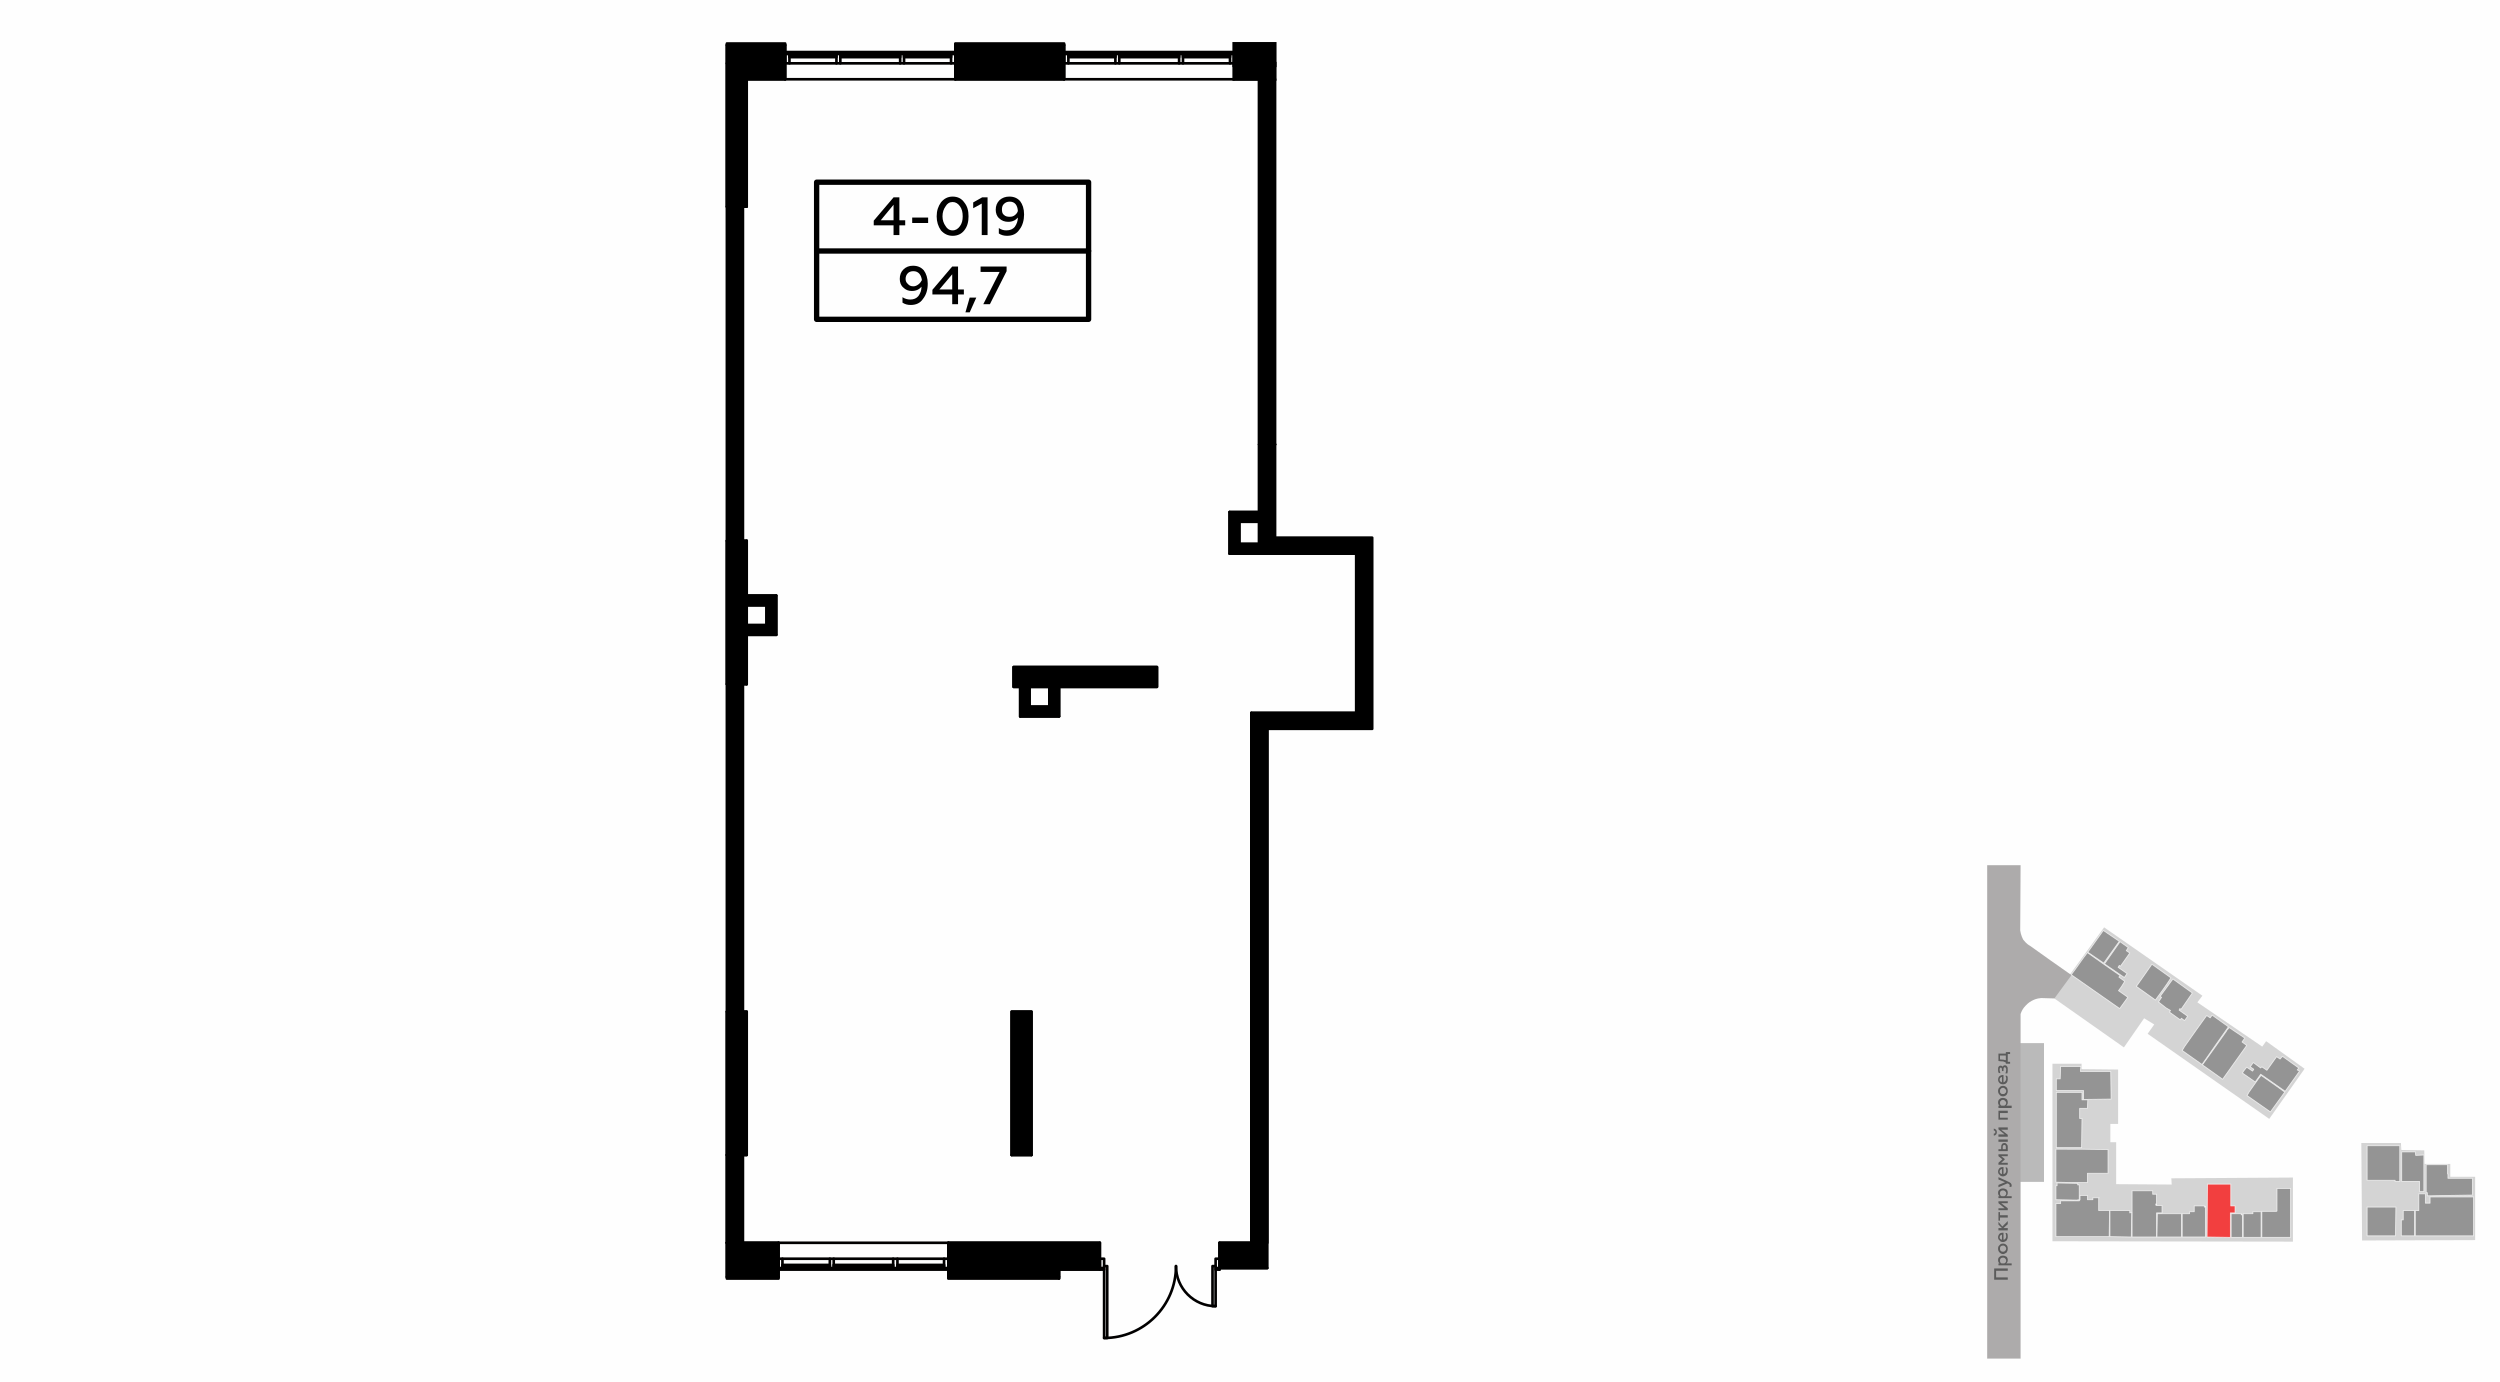 <?xml version="1.0" encoding="UTF-8"?>
<!DOCTYPE svg PUBLIC "-//W3C//DTD SVG 1.1//EN" "http://www.w3.org/Graphics/SVG/1.1/DTD/svg11.dtd">
<!-- Creator: CorelDRAW X8 -->
<svg xmlns="http://www.w3.org/2000/svg" xml:space="preserve" width="100%" height="100%" version="1.1" style="shape-rendering:geometricPrecision; text-rendering:geometricPrecision; image-rendering:optimizeQuality; fill-rule:evenodd; clip-rule:evenodd"
viewBox="0 0 6435 3556"
 xmlns:xlink="http://www.w3.org/1999/xlink">
 <defs>
  <style type="text/css">
   <![CDATA[
    .str0 {stroke:white;stroke-width:2.21;stroke-linecap:round;stroke-linejoin:round;stroke-opacity:0.702}
    .str3 {stroke:black;stroke-width:7.62}
    .str4 {stroke:black;stroke-width:13.73;stroke-linecap:round;stroke-linejoin:round}
    .str5 {stroke:black;stroke-width:13.74;stroke-linecap:round;stroke-linejoin:round}
    .str2 {stroke:black;stroke-width:6.81;stroke-linecap:round;stroke-linejoin:round}
    .str1 {stroke:#010000;stroke-width:6.81;stroke-linecap:round;stroke-linejoin:round}
    .fil1 {fill:none}
    .fil8 {fill:none;fill-rule:nonzero}
    .fil0 {fill:#FEFEFE}
    .fil10 {fill:black}
    .fil9 {fill:black}
    .fil4 {fill:#ADABAB}
    .fil2 {fill:#BABABA}
    .fil3 {fill:#D4D4D4}
    .fil7 {fill:#5B5B5B;fill-rule:nonzero}
    .fil11 {fill:black;fill-rule:nonzero}
    .fil5 {fill:#7A7A7A;fill-opacity:0.702}
    .fil6 {fill:red;fill-opacity:0.702}
   ]]>
  </style>
 </defs>
 <g id="Слой_x0020_1">
  <g id="_729930200">
   <g>
    <rect class="fil0" width="6435" height="3556"/>
    <rect class="fil1" x="5116" y="2227" width="1270" height="1270"/>
    <rect class="fil2" x="5195" y="2685" width="66.261" height="357.151"/>
    <polygon class="fil3" points="5285,2568 5416,2387 5669,2563 5656,2580 5823,2694 5833,2680 5932,2751 5841,2880 5528,2661 5545,2637 5519,2621 5467,2696 "/>
    <polygon class="fil3" points="6078,2942 6180,2942 6181,2960 6240,2961 6241,2996 6307,2996 6307,3029 6371,3029 6371,3192 6080,3193 "/>
    <polygon class="fil3" points="5283,3195 5283,2738 5358,2738 5358,2752 5452,2753 5452,2893 5432,2893 5432,2940 5447,2940 5447,3048 5590,3049 5589,3033 5902,3031 5902,3196 "/>
    <path class="fil4" d="M5201 3497c0,-267 0,-620 0,-887 2,-6 5,-12 9,-17 6,-7 12,-13 20,-17 6,-3 12,-6 24,-7l34 1 44 -60c-36,-25 -71,-50 -106,-75 -5,-3 -9,-5 -18,-16 -2,-4 -6,-11 -8,-24l1 -168 -86 0 0 1270 86 0z"/>
    <polygon class="fil5 str0" points="6093,2949 6177,2949 6177,3041 6165,3041 6165,3038 6093,3038 "/>
    <polygon class="fil5 str0" points="6182,2965 6217,2965 6218,2974 6239,2973 6239,3067 6228,3067 6228,3041 6182,3041 "/>
    <polygon class="fil5 str0" points="6245,2998 6300,2998 6300,3022 6301,3022 6301,3033 6364,3033 6364,3076 6248,3078 6248,3070 6245,3070 "/>
    <polygon class="fil5 str0" points="6226,3073 6243,3073 6243,3097 6255,3097 6255,3081 6367,3081 6367,3181 6217,3181 6217,3116 6226,3116 "/>
    <polygon class="fil5 str0" points="6186,3116 6215,3116 6215,3181 6181,3181 6181,3140 6186,3140 "/>
    <polygon class="fil5 str0" points="6093,3107 6167,3107 6166,3181 6093,3181 "/>
    <path class="fil5 str0" d="M5861 3059l35 0 0 126 -74 0c0,-28 0,-42 0,-67l38 0 1 -1 0 -58z"/>
    <path class="fil5 str0" d="M5774 3124l25 0 0 -5 21 0c0,28 0,30 0,66l-46 0 0 -15 0 -43 0 -3z"/>
    <path class="fil5 str0" d="M5772 3127l0 58 -29 0 0 -61 27 0 0 0 0 0 0 0 0 1 -1 0 0 2 3 0c0,0 0,0 0,0l0 0c0,0 0,0 0,0z"/>
    <path class="fil6 str0" d="M5744 3104l9 0 0 18 -12 0 0 63 -60 -1 1 -136 60 0c0,16 0,48 0,56l2 0z"/>
    <polygon class="fil5 str0" points="5648,3104 5674,3104 5674,3107 5677,3107 5677,3105 5677,3116 5677,3184 5617,3184 5617,3124 5636,3124 5636,3119 5648,3119 "/>
    <polygon class="fil5 str0" points="5553,3124 5615,3124 5615,3184 5552,3184 "/>
    <path class="fil5 str0" d="M5488 3065l53 0 0 9 10 0 0 29 14 0 0 19 -14 0 0 62 -63 0 0 -119zm61 34l2 0 0 4 -2 -1 0 -3z"/>
    <polygon class="fil5 str0" points="5431,3116 5482,3116 5482,3122 5487,3121 5486,3184 5431,3183 5431,3183 "/>
    <polygon class="fil5 str0" points="5406,3116 5430,3116 5429,3183 5292,3183 5292,3098 5304,3098 5304,3091 5305,3091 5352,3091 5354,3088 5354,3077 5373,3077 5373,3088 5387,3088 5387,3083 5403,3083 5402,3083 5402,3116 5403,3116 "/>
    <polygon class="fil5 str0" points="5295,3045 5348,3046 5348,3050 5352,3050 5352,3088 5345,3089 5292,3088 5292,3052 5295,3052 5295,3052 "/>
    <path class="fil5 str0" d="M5375 3020l-2 0 0 24c-30,0 -49,0 -81,-1l0 -85c53,0 84,0 134,1l0 61c-21,0 -36,0 -51,0z"/>
    <path class="fil5 str0" d="M5293 2812c22,0 45,0 66,0l0 19 15 0 -1 22 -20 0 0 26 6 0 -1 75 -6 0 -59 0 0 -142z"/>
    <polygon class="fil5 str0" points="5356,2745 5355,2758 5433,2758 5434,2829 5363,2830 5363,2807 5293,2807 5293,2777 5303,2777 5304,2745 "/>
    <path class="fil5 str0" d="M5820 2768c20,14 32,22 61,43l-37 51 -60 -42 5 -9 24 -34 7 -9z"/>
    <path class="fil5 str0" d="M5860 2720l9 6 6 -7 42 30 -4 5 6 3 -37 52 -10 -7c-33,-23 -25,-18 -53,-37l-14 20 -33 -23 3 -5 8 -10 15 10 3 -4 0 -1 -9 -6 8 -11 19 14 3 -3 13 9 25 -35z"/>
    <path class="fil5 str0" d="M5738 2645l40 27 -7 10 12 9c-19,27 -38,53 -62,87l-52 -37c26,-36 40,-56 62,-87l0 -1 7 -8z"/>
    <path class="fil5 str0" d="M5680 2614l9 6 5 -7 42 30c-27,38 -38,54 -68,97l-51 -36 6 -10c26,-37 36,-51 57,-80z"/>
    <polygon class="fil5 str0" points="5593,2520 5643,2556 5614,2598 5611,2596 5609,2600 5631,2616 5623,2627 5615,2621 5612,2625 5584,2605 5587,2601 5575,2594 5556,2579 5564,2567 5560,2565 "/>
    <path class="fil5 str0" d="M5539 2482l49 35c-12,19 -26,38 -40,57l-49 -35c16,-23 14,-19 40,-57z"/>
    <path class="fil5 str0" d="M5477 2567l-21 29 -123 -86 -1 -2c14,-18 27,-38 41,-56 38,27 39,28 84,59l-3 4 15 11 -8 13 -8 11 24 17z"/>
    <polygon class="fil5 str0" points="5414,2395 5455,2423 5415,2479 5374,2451 "/>
    <polygon class="fil5 str0" points="5457,2424 5478,2439 5473,2447 5482,2453 5458,2487 5455,2485 5452,2490 5475,2506 5468,2516 5417,2481 "/>
    <polygon class="fil7" points="5168,3288 5138,3288 5138,3271 5168,3271 5168,3265 5133,3265 5133,3294 5168,3294 "/>
    <path id="1" class="fil7" d="M5143 3243c0,4 1,7 4,9l-3 0 0 5 34 0 0 -5 -14 0c3,-2 4,-5 4,-9 0,-3 -1,-6 -3,-8 -3,-2 -6,-3 -9,-3 -4,0 -7,1 -9,3 -3,2 -4,5 -4,8zm5 2c0,-2 0,-4 2,-6 1,-1 3,-2 6,-2 2,0 4,1 5,2 2,2 3,4 3,6 0,3 -2,6 -5,7l-7 0c-3,-1 -4,-4 -4,-7z"/>
    <path id="2" class="fil7" d="M5164 3214c0,2 -1,4 -3,6 -1,1 -3,2 -5,2 -3,0 -5,-1 -6,-2 -2,-2 -2,-4 -2,-6 0,-2 0,-4 2,-6 1,-1 3,-2 6,-2 2,0 4,1 5,2 2,2 3,4 3,6zm4 0c0,-4 -1,-7 -3,-9 -3,-3 -6,-4 -9,-4 -4,0 -7,1 -9,4 -3,2 -4,5 -4,9 0,4 1,7 4,10 2,2 5,4 9,4 3,0 6,-2 9,-4 2,-3 3,-6 3,-10z"/>
    <path id="3" class="fil7" d="M5156 3197c3,0 7,-2 9,-4 2,-3 3,-6 3,-10 0,-3 0,-6 -2,-9l-4 0c1,3 2,5 2,8 0,5 -3,9 -7,9l0 -18 -1 0c-5,0 -9,1 -11,5 -1,2 -2,4 -2,6 0,4 1,7 4,9 2,3 5,4 9,4zm-3 -6c-3,0 -6,-3 -6,-6 0,-2 1,-4 2,-5 1,-1 3,-2 4,-2l0 13z"/>
    <polygon id="4" class="fil7" points="5168,3161 5157,3161 5168,3151 5168,3143 5154,3157 5144,3145 5144,3152 5153,3161 5144,3161 5144,3167 5168,3167 "/>
    <polygon id="5" class="fil7" points="5168,3128 5148,3128 5148,3120 5144,3120 5144,3142 5148,3142 5148,3134 5168,3134 "/>
    <polygon id="6" class="fil7" points="5168,3110 5151,3097 5168,3097 5168,3092 5144,3092 5144,3097 5160,3110 5144,3110 5144,3115 5168,3115 "/>
    <path id="7" class="fil7" d="M5143 3070c0,4 1,7 4,9l-3 0 0 5 34 0 0 -5 -14 0c3,-2 4,-5 4,-9 0,-3 -1,-6 -3,-8 -3,-2 -6,-3 -9,-3 -4,0 -7,1 -9,3 -3,2 -4,5 -4,8zm5 2c0,-3 0,-4 2,-6 1,-1 3,-2 6,-2 2,0 4,1 5,2 2,2 3,3 3,6 0,3 -2,6 -5,7l-7 0c-3,-1 -4,-4 -4,-7z"/>
    <path id="8" class="fil7" d="M5178 3051c0,-4 -3,-7 -8,-9l-26 -12 0 6 17 7 -17 7 0 6 23 -10c4,1 6,3 6,6 0,1 0,2 -1,3l5 0c1,-1 1,-2 1,-4z"/>
    <path id="9" class="fil7" d="M5156 3028c3,0 7,-2 9,-4 2,-3 3,-6 3,-10 0,-3 0,-6 -2,-9l-4 0c1,3 2,5 2,8 0,5 -3,9 -7,9l0 -18 -1 0c-5,0 -9,1 -11,5 -1,2 -2,4 -2,6 0,4 1,7 4,9 2,3 5,4 9,4zm-3 -6c-3,0 -6,-3 -6,-6 0,-2 1,-4 2,-5 1,-1 3,-2 4,-2l0 13z"/>
    <polygon id="10" class="fil7" points="5168,2993 5151,2993 5160,2985 5160,2983 5151,2976 5168,2976 5168,2971 5144,2971 5144,2976 5154,2984 5144,2993 5144,2998 5168,2998 "/>
    <path id="11" class="fil7" d="M5168 2933l-24 0 0 6 24 0 0 -6zm0 19c0,-3 -1,-6 -3,-7 -1,-2 -3,-3 -6,-3 -5,0 -8,4 -8,10l0 6 -7 0 0 5 24 0 0 -11zm-13 6l0 -6c0,-3 2,-5 4,-5 3,0 4,2 4,5l0 6 -8 0z"/>
    <path id="12" class="fil7" d="M5168 2921l-17 -13 17 0 0 -6 -24 0 0 5 16 13 -16 0 0 6 24 0 0 -5zm-28 -7c0,-5 -3,-8 -8,-9l0 5c3,0 4,2 4,4 0,2 -1,4 -4,4l0 5c5,0 8,-4 8,-9z"/>
    <polygon id="13" class="fil7" points="5168,2877 5148,2877 5148,2865 5168,2865 5168,2859 5144,2859 5144,2882 5168,2882 "/>
    <path id="14" class="fil7" d="M5143 2838c0,3 1,6 4,8l-3 0 0 6 34 0 0 -6 -14 0c3,-2 4,-5 4,-8 0,-4 -1,-7 -3,-9 -3,-2 -6,-3 -9,-3 -4,0 -7,1 -9,3 -3,2 -4,5 -4,9zm5 1c0,-2 0,-4 2,-5 1,-2 3,-3 6,-3 2,0 4,1 5,3 2,1 3,3 3,5 0,3 -2,6 -5,7l-7 0c-3,-1 -4,-4 -4,-7z"/>
    <path id="15" class="fil7" d="M5164 2808c0,3 -1,5 -3,6 -1,2 -3,2 -5,2 -3,0 -5,0 -6,-2 -2,-1 -2,-3 -2,-6 0,-2 0,-4 2,-5 1,-2 3,-3 6,-3 2,0 4,1 5,3 2,1 3,3 3,5zm4 0c0,-3 -1,-7 -3,-9 -3,-3 -6,-4 -9,-4 -4,0 -7,1 -9,4 -3,2 -4,6 -4,9 0,4 1,7 4,10 2,3 5,4 9,4 3,0 6,-1 9,-4 2,-3 3,-6 3,-10z"/>
    <path id="16" class="fil7" d="M5156 2791c3,0 7,-1 9,-4 2,-2 3,-6 3,-9 0,-4 0,-7 -2,-9l-4 0c1,2 2,5 2,7 0,5 -3,9 -7,10l0 -19 -1 0c-5,0 -9,2 -11,5 -1,2 -2,4 -2,7 0,3 1,6 4,9 2,2 5,3 9,3zm-3 -5c-3,-1 -6,-3 -6,-7 0,-2 1,-4 2,-5 1,-1 3,-2 4,-2l0 14z"/>
    <path id="17" class="fil7" d="M5168 2753c0,-3 0,-6 -2,-8 -1,-2 -3,-3 -5,-3 -3,0 -5,1 -6,4 -1,-2 -3,-3 -6,-3 -2,0 -3,1 -4,2 -2,2 -2,5 -2,8 0,3 0,6 2,9l4 0c-1,-3 -2,-6 -2,-8 0,-4 1,-6 3,-6 2,0 3,2 3,5l0 4 4 0 0 -4c0,-4 1,-6 3,-6 3,0 4,3 4,7 0,3 -1,6 -2,9l5 0c1,-3 1,-6 1,-10z"/>
    <path id="18" class="fil7" d="M5174 2733l-6 0 0 -20 6 0 0 -5 -11 0 0 4 -19 0 0 19c5,1 9,1 12,1 3,1 5,2 7,3l0 3 11 0 0 -5zm-11 -4c-4,-1 -8,-2 -15,-2l0 -10 15 0 0 12z"/>
   </g>
   <g>
    <line class="fil8 str1" x1="2655" y1="2973" x2="2604" y2= "2973" />
    <polyline class="fil8 str1" points="2604,2973 2604,2604 2655,2604 2655,2973 "/>
    <polyline class="fil8 str1" points="2978,1717 2978,1768 2609,1768 2609,1717 2978,1717 "/>
    <polyline class="fil8 str1" points="1871,2973 1871,2604 1922,2604 1922,2973 1871,2973 "/>
    <line class="fil8 str1" x1="1922" y1="1392" x2="1922" y2= "1761" />
    <polyline class="fil8 str1" points="1922,1761 1871,1761 1871,1392 1922,1392 "/>
    <path class="fil8 str1" d="M1871 532l0 -369m51 41l0 328 -51 0"/>
    <path class="fil8 str1" d="M3221 1835l0 1364m41 0l0 -1323"/>
    <line class="fil8 str1" x1="1912" y1="1392" x2="1912" y2= "532" />
    <line class="fil8 str1" x1="1912" y1="2604" x2="1912" y2= "1761" />
    <polyline class="fil8 str1" points="1871,2973 1871,3199 1912,3199 1912,2973 "/>
    <polyline class="fil8 str1" points="3241,1425 3241,1144 3282,1144 "/>
    <line class="fil8 str1" x1="1922" y1="1558" x2="1973" y2= "1558" />
    <line class="fil8 str1" x1="1998" y1="1533" x2="1922" y2= "1533" />
    <line class="fil8 str1" x1="1973" y1="1558" x2="1973" y2= "1609" />
    <line class="fil8 str1" x1="1998" y1="1634" x2="1998" y2= "1533" />
    <line class="fil8 str1" x1="1973" y1="1609" x2="1922" y2= "1609" />
    <line class="fil8 str1" x1="1922" y1="1634" x2="1998" y2= "1634" />
    <line class="fil8 str1" x1="3190" y1="1400" x2="3241" y2= "1400" />
    <line class="fil8 str1" x1="3491" y1="1425" x2="3165" y2= "1425" />
    <line class="fil8 str1" x1="3190" y1="1343" x2="3190" y2= "1400" />
    <line class="fil8 str1" x1="3165" y1="1425" x2="3165" y2= "1318" />
    <line class="fil8 str1" x1="3241" y1="1343" x2="3190" y2= "1343" />
    <line class="fil8 str1" x1="3165" y1="1318" x2="3241" y2= "1318" />
    <line class="fil8 str1" x1="2626" y1="1844" x2="2626" y2= "1768" />
    <line class="fil8 str1" x1="2650" y1="1768" x2="2650" y2= "1819" />
    <line class="fil8 str1" x1="2726" y1="1844" x2="2626" y2= "1844" />
    <line class="fil8 str1" x1="2650" y1="1819" x2="2701" y2= "1819" />
    <line class="fil8 str1" x1="2726" y1="1768" x2="2726" y2= "1844" />
    <line class="fil8 str1" x1="2701" y1="1819" x2="2701" y2= "1768" />
    <line class="fil8 str1" x1="1922" y1="204" x2="2021" y2= "204" />
    <line class="fil8 str1" x1="2459" y1="204" x2="2739" y2= "204" />
    <line class="fil8 str1" x1="3176" y1="204" x2="3241" y2= "204" />
    <line class="fil8 str1" x1="3241" y1="1144" x2="3241" y2= "204" />
    <line class="fil8 str1" x1="3221" y1="3199" x2="3139" y2= "3199" />
    <line class="fil8 str1" x1="2831" y1="3199" x2="2441" y2= "3199" />
    <line class="fil8 str1" x1="2004" y1="3199" x2="1871" y2= "3199" />
    <line class="fil8 str1" x1="2726" y1="3240" x2="2831" y2= "3240" />
    <polyline class="fil8 str1" points="2021,204 2021,112 1871,112 1871,163 "/>
    <polyline class="fil8 str1" points="2739,204 2739,112 2459,112 2459,204 "/>
    <line class="fil8 str1" x1="2021" y1="116" x2="1871" y2= "116" />
    <line class="fil8 str1" x1="2739" y1="116" x2="2459" y2= "116" />
    <polyline class="fil8 str1" points="2441,3199 2441,3291 2726,3291 "/>
    <polyline class="fil8 str1" points="1871,3199 1871,3291 2004,3291 2004,3199 "/>
    <line class="fil8 str1" x1="1871" y1="3287" x2="2004" y2= "3287" />
    <line class="fil8 str1" x1="2441" y1="3287" x2="2726" y2= "3287" />
    <line class="fil8 str1" x1="2726" y1="3264" x2="2831" y2= "3264" />
    <line class="fil8 str1" x1="3491" y1="1835" x2="3491" y2= "1425" />
    <polyline class="fil8 str1" points="2850,3259 2842,3259 2842,3444 2850,3444 2850,3259 "/>
    <path class="fil8 str1" d="M2842 3444c102,0 185,-83 185,-185"/>
    <polyline class="fil8 str1" points="3129,3259 3129,3362 3121,3362 3121,3259 3129,3259 "/>
    <path class="fil8 str1" d="M3027 3259c0,57 46,103 102,103"/>
    <polyline class="fil8 str1" points="3129,3264 3139,3264 3139,3240 3129,3240 3129,3259 "/>
    <line class="fil8 str1" x1="2831" y1="3264" x2="2842" y2= "3264" />
    <polyline class="fil8 str1" points="2842,3259 2842,3240 2831,3240 2831,3264 "/>
    <line class="fil8 str1" x1="3221" y1="1835" x2="3491" y2= "1835" />
    <polyline class="fil8 str1" points="2014,3260 2136,3260 2136,3256 2014,3256 2014,3260 "/>
    <polyline class="fil8 str1" points="2430,3264 2441,3264 2441,3240 2430,3240 2430,3264 "/>
    <line class="fil8 str1" x1="2136" y1="3264" x2="2014" y2= "3264" />
    <line class="fil8 str1" x1="2014" y1="3240" x2="2136" y2= "3240" />
    <polyline class="fil8 str1" points="2004,3264 2014,3264 2014,3240 2004,3240 2004,3264 "/>
    <polyline class="fil8 str1" points="2310,3260 2430,3260 2430,3256 2310,3256 2310,3260 "/>
    <line class="fil8 str1" x1="2430" y1="3264" x2="2310" y2= "3264" />
    <line class="fil8 str1" x1="2310" y1="3240" x2="2430" y2= "3240" />
    <polyline class="fil8 str1" points="2299,3264 2310,3264 2310,3240 2299,3240 2299,3264 "/>
    <polyline class="fil8 str1" points="2146,3260 2299,3260 2299,3256 2146,3256 2146,3260 "/>
    <line class="fil8 str1" x1="2299" y1="3264" x2="2146" y2= "3264" />
    <line class="fil8 str1" x1="2146" y1="3240" x2="2299" y2= "3240" />
    <polyline class="fil8 str1" points="2136,3264 2146,3264 2146,3240 2136,3240 2136,3264 "/>
    <line class="fil8 str1" x1="3139" y1="3199" x2="3139" y2= "3268" />
    <line class="fil8 str1" x1="2726" y1="3264" x2="2726" y2= "3291" />
    <polyline class="fil8 str1" points="2726,3268 2831,3268 2831,3199 "/>
    <line class="fil8 str1" x1="3139" y1="3264" x2="3262" y2= "3264" />
    <line class="fil8 str1" x1="2726" y1="3267" x2="2831" y2= "3267" />
    <line class="fil8 str1" x1="3139" y1="3268" x2="3129" y2= "3268" />
    <line class="fil8 str1" x1="2842" y1="3268" x2="2831" y2= "3268" />
    <line class="fil8 str1" x1="2441" y1="3268" x2="2004" y2= "3268" />
    <polyline class="fil8 str1" points="2021,163 2032,163 2032,139 2021,139 2021,163 "/>
    <polyline class="fil8 str1" points="2032,147 2153,147 2153,143 2032,143 2032,147 "/>
    <polyline class="fil8 str1" points="2163,147 2317,147 2317,143 2163,143 2163,147 "/>
    <polyline class="fil8 str1" points="2327,147 2448,147 2448,143 2327,143 2327,147 "/>
    <polyline class="fil8 str1" points="2448,163 2459,163 2459,139 2448,139 2448,163 "/>
    <polyline class="fil8 str1" points="2317,163 2327,163 2327,139 2317,139 2317,163 "/>
    <polyline class="fil8 str1" points="2153,163 2163,163 2163,139 2153,139 2153,163 "/>
    <line class="fil8 str1" x1="2153" y1="163" x2="2032" y2= "163" />
    <line class="fil8 str1" x1="2032" y1="139" x2="2153" y2= "139" />
    <line class="fil8 str1" x1="2317" y1="163" x2="2163" y2= "163" />
    <line class="fil8 str1" x1="2163" y1="139" x2="2317" y2= "139" />
    <line class="fil8 str1" x1="2448" y1="163" x2="2327" y2= "163" />
    <line class="fil8 str1" x1="2327" y1="139" x2="2448" y2= "139" />
    <polyline class="fil8 str1" points="2739,163 2750,163 2750,139 2739,139 2739,163 "/>
    <polyline class="fil8 str1" points="2750,147 2871,147 2871,143 2750,143 2750,147 "/>
    <polyline class="fil8 str1" points="2881,147 3035,147 3035,143 2881,143 2881,147 "/>
    <polyline class="fil8 str1" points="3045,147 3166,147 3166,143 3045,143 3045,147 "/>
    <polyline class="fil8 str1" points="3166,163 3176,163 3176,139 3166,139 3166,163 "/>
    <polyline class="fil8 str1" points="3035,163 3045,163 3045,139 3035,139 3035,163 "/>
    <polyline class="fil8 str1" points="2871,163 2881,163 2881,139 2871,139 2871,163 "/>
    <line class="fil8 str1" x1="2871" y1="163" x2="2750" y2= "163" />
    <line class="fil8 str1" x1="2750" y1="139" x2="2871" y2= "139" />
    <line class="fil8 str1" x1="3035" y1="163" x2="2881" y2= "163" />
    <line class="fil8 str1" x1="2881" y1="139" x2="3035" y2= "139" />
    <line class="fil8 str1" x1="3166" y1="163" x2="3045" y2= "163" />
    <line class="fil8 str1" x1="3045" y1="139" x2="3166" y2= "139" />
    <line class="fil8 str1" x1="2739" y1="134" x2="3176" y2= "134" />
    <line class="fil8 str1" x1="2021" y1="134" x2="2459" y2= "134" />
    <line class="fil8 str1" x1="2004" y1="3199" x2="2441" y2= "3199" />
    <line class="fil8 str1" x1="3176" y1="204" x2="2739" y2= "204" />
    <line class="fil8 str1" x1="2459" y1="204" x2="2021" y2= "204" />
    <polygon class="fil9 str2" points="3262,3264 3262,1876 3532,1876 3532,1731 3532,1717 3532,1422 3532,1398 3532,1384 3507,1384 3282,1384 3282,1144 3241,1144 3241,1318 3241,1343 3241,1400 3241,1425 3491,1425 3491,1835 3221,1835 3221,3199 3139,3199 3139,3240 3139,3264 "/>
    <polygon class="fil9 str2" points="2831,3240 2831,3199 2441,3199 2441,3240 2441,3264 2441,3268 2441,3287 2726,3287 2726,3268 2726,3267 2726,3264 2831,3264 "/>
    <polygon class="fil9 str2" points="2655,2973 2655,2604 2604,2604 2604,2973 "/>
    <polygon class="fil9 str2" points="1871,3199 1871,3287 2004,3287 2004,3268 2004,3264 2004,3240 2004,3199 1912,3199 "/>
    <polygon class="fil9 str2" points="1871,3199 1912,3199 1912,2973 1871,2973 "/>
    <polygon class="fil9 str2" points="1871,1761 1871,2604 1912,2604 1912,1761 "/>
    <polygon class="fil9 str2" points="1912,2604 1871,2604 1871,2973 1912,2973 1922,2973 1922,2604 "/>
    <polygon class="fil9 str2" points="1871,532 1871,1392 1912,1392 1912,532 "/>
    <polygon class="fil9 str2" points="1912,1392 1871,1392 1871,1761 1912,1761 1922,1761 1922,1634 1922,1609 1922,1558 1922,1533 1922,1392 "/>
    <polygon class="fil9 str2" points="1922,1533 1922,1558 1973,1558 1973,1609 1922,1609 1922,1634 1998,1634 1998,1533 "/>
    <polygon class="fil9 str2" points="1871,116 1871,163 1871,532 1912,532 1922,532 1922,204 2021,204 2021,163 2021,139 2021,134 2021,116 "/>
    <polygon class="fil9 str2" points="2459,139 2459,163 2459,204 2739,204 2739,163 2739,139 2739,134 2739,116 2459,116 2459,134 "/>
    <g>
     <polygon class="fil10" points="3282,163 3176,163 3176,204 3282,204 "/>
     <polygon id="1" class="fil8 str3" points="3282,163 3176,163 3176,204 3282,204 "/>
    </g>
    <g>
     <polygon class="fil10" points="3176,112 3282,112 3282,169 3176,169 "/>
     <polygon id="1" class="fil8 str3" points="3176,112 3282,112 3282,169 3176,169 "/>
    </g>
    <path class="fil9 str2" d="M3282 204l-41 0 0 940 41 0 0 -41c0,-667 0,22 0,-899z"/>
    <polygon class="fil9 str2" points="3241,1343 3241,1318 3165,1318 3165,1425 3241,1425 3241,1400 3190,1400 3190,1343 "/>
    <polygon class="fil9 str2" points="2978,1768 2978,1717 2609,1717 2609,1768 2626,1768 2650,1768 2701,1768 2726,1768 "/>
    <polygon class="fil9 str2" points="2650,1819 2650,1768 2626,1768 2626,1844 2726,1844 2726,1768 2701,1768 2701,1819 "/>
    <g id="_729930104">
     <rect class="fil1 str4" x="2102" y="469" width="700" height="353"/>
     <path class="fil11" d="M2315 605l0 -25 15 0 0 -13 -15 0 0 -59 -15 0 -51 60 0 12 51 0 0 25 15 0zm-15 -78l0 40 -33 0 33 -40z"/>
     <polygon id="1" class="fil11" points="2389,574 2389,560 2348,560 2348,574 "/>
     <path id="2" class="fil11" d="M2452 607c13,0 23,-5 30,-14 8,-10 11,-22 11,-36 0,-15 -3,-26 -11,-36 -7,-10 -17,-15 -30,-15 -12,0 -22,5 -30,15 -7,10 -11,21 -11,36 0,14 4,26 11,36 8,9 18,14 30,14zm0 -14c-8,0 -14,-4 -18,-11 -5,-7 -8,-15 -8,-25 0,-11 3,-19 8,-26 4,-7 10,-11 18,-11 8,0 14,4 19,11 5,7 7,15 7,26 0,10 -2,18 -7,25 -5,7 -11,11 -19,11z"/>
     <polygon id="3" class="fil11" points="2542,605 2542,508 2528,508 2505,521 2505,536 2527,524 2527,605 "/>
     <path id="4" class="fil11" d="M2598 506c-10,0 -18,3 -25,9 -7,7 -10,15 -10,25 0,9 3,17 9,22 6,6 14,9 23,9 11,0 19,-4 25,-11 0,9 -3,17 -8,24 -5,6 -12,9 -22,9 -7,0 -13,-2 -19,-6l0 14c6,4 13,6 21,6 14,0 25,-5 32,-16 8,-10 12,-24 12,-39 0,-15 -4,-26 -10,-34 -7,-8 -16,-12 -28,-12zm1 13c13,0 20,9 21,24 -1,4 -4,8 -8,11 -4,3 -8,4 -13,4 -6,0 -11,-1 -15,-5 -4,-3 -5,-8 -5,-14 0,-5 1,-10 5,-14 4,-4 9,-6 15,-6z"/>
     <line class="fil1 str5" x1="2102" y1="646" x2="2802" y2= "646" />
     <path class="fil11" d="M2350 684c-10,0 -18,3 -25,10 -6,6 -9,14 -9,24 0,9 3,17 9,22 6,6 13,9 22,9 11,0 19,-4 25,-11 0,9 -3,17 -8,24 -5,6 -12,9 -21,9 -7,0 -14,-2 -20,-6l0 14c6,4 13,6 21,6 14,0 25,-5 32,-16 8,-10 12,-23 12,-39 0,-14 -4,-26 -10,-34 -7,-8 -16,-12 -28,-12zm1 14c13,0 20,9 22,23 -2,4 -5,8 -9,11 -4,3 -8,5 -13,5 -6,0 -11,-2 -14,-6 -4,-3 -6,-8 -6,-13 0,-6 2,-11 6,-15 3,-3 8,-5 14,-5z"/>
     <path id="1" class="fil11" d="M2466 783l0 -25 15 0 0 -13 -15 0 0 -59 -15 0 -51 60 0 12 51 0 0 25 15 0zm-15 -77l0 39 -33 0 33 -39z"/>
     <polygon id="2" class="fil11" points="2496,804 2513,766 2496,766 2485,804 "/>
     <polygon id="3" class="fil11" points="2548,783 2591,698 2591,686 2524,686 2524,700 2573,700 2531,783 "/>
    </g>
   </g>
  </g>
 </g>
</svg>
